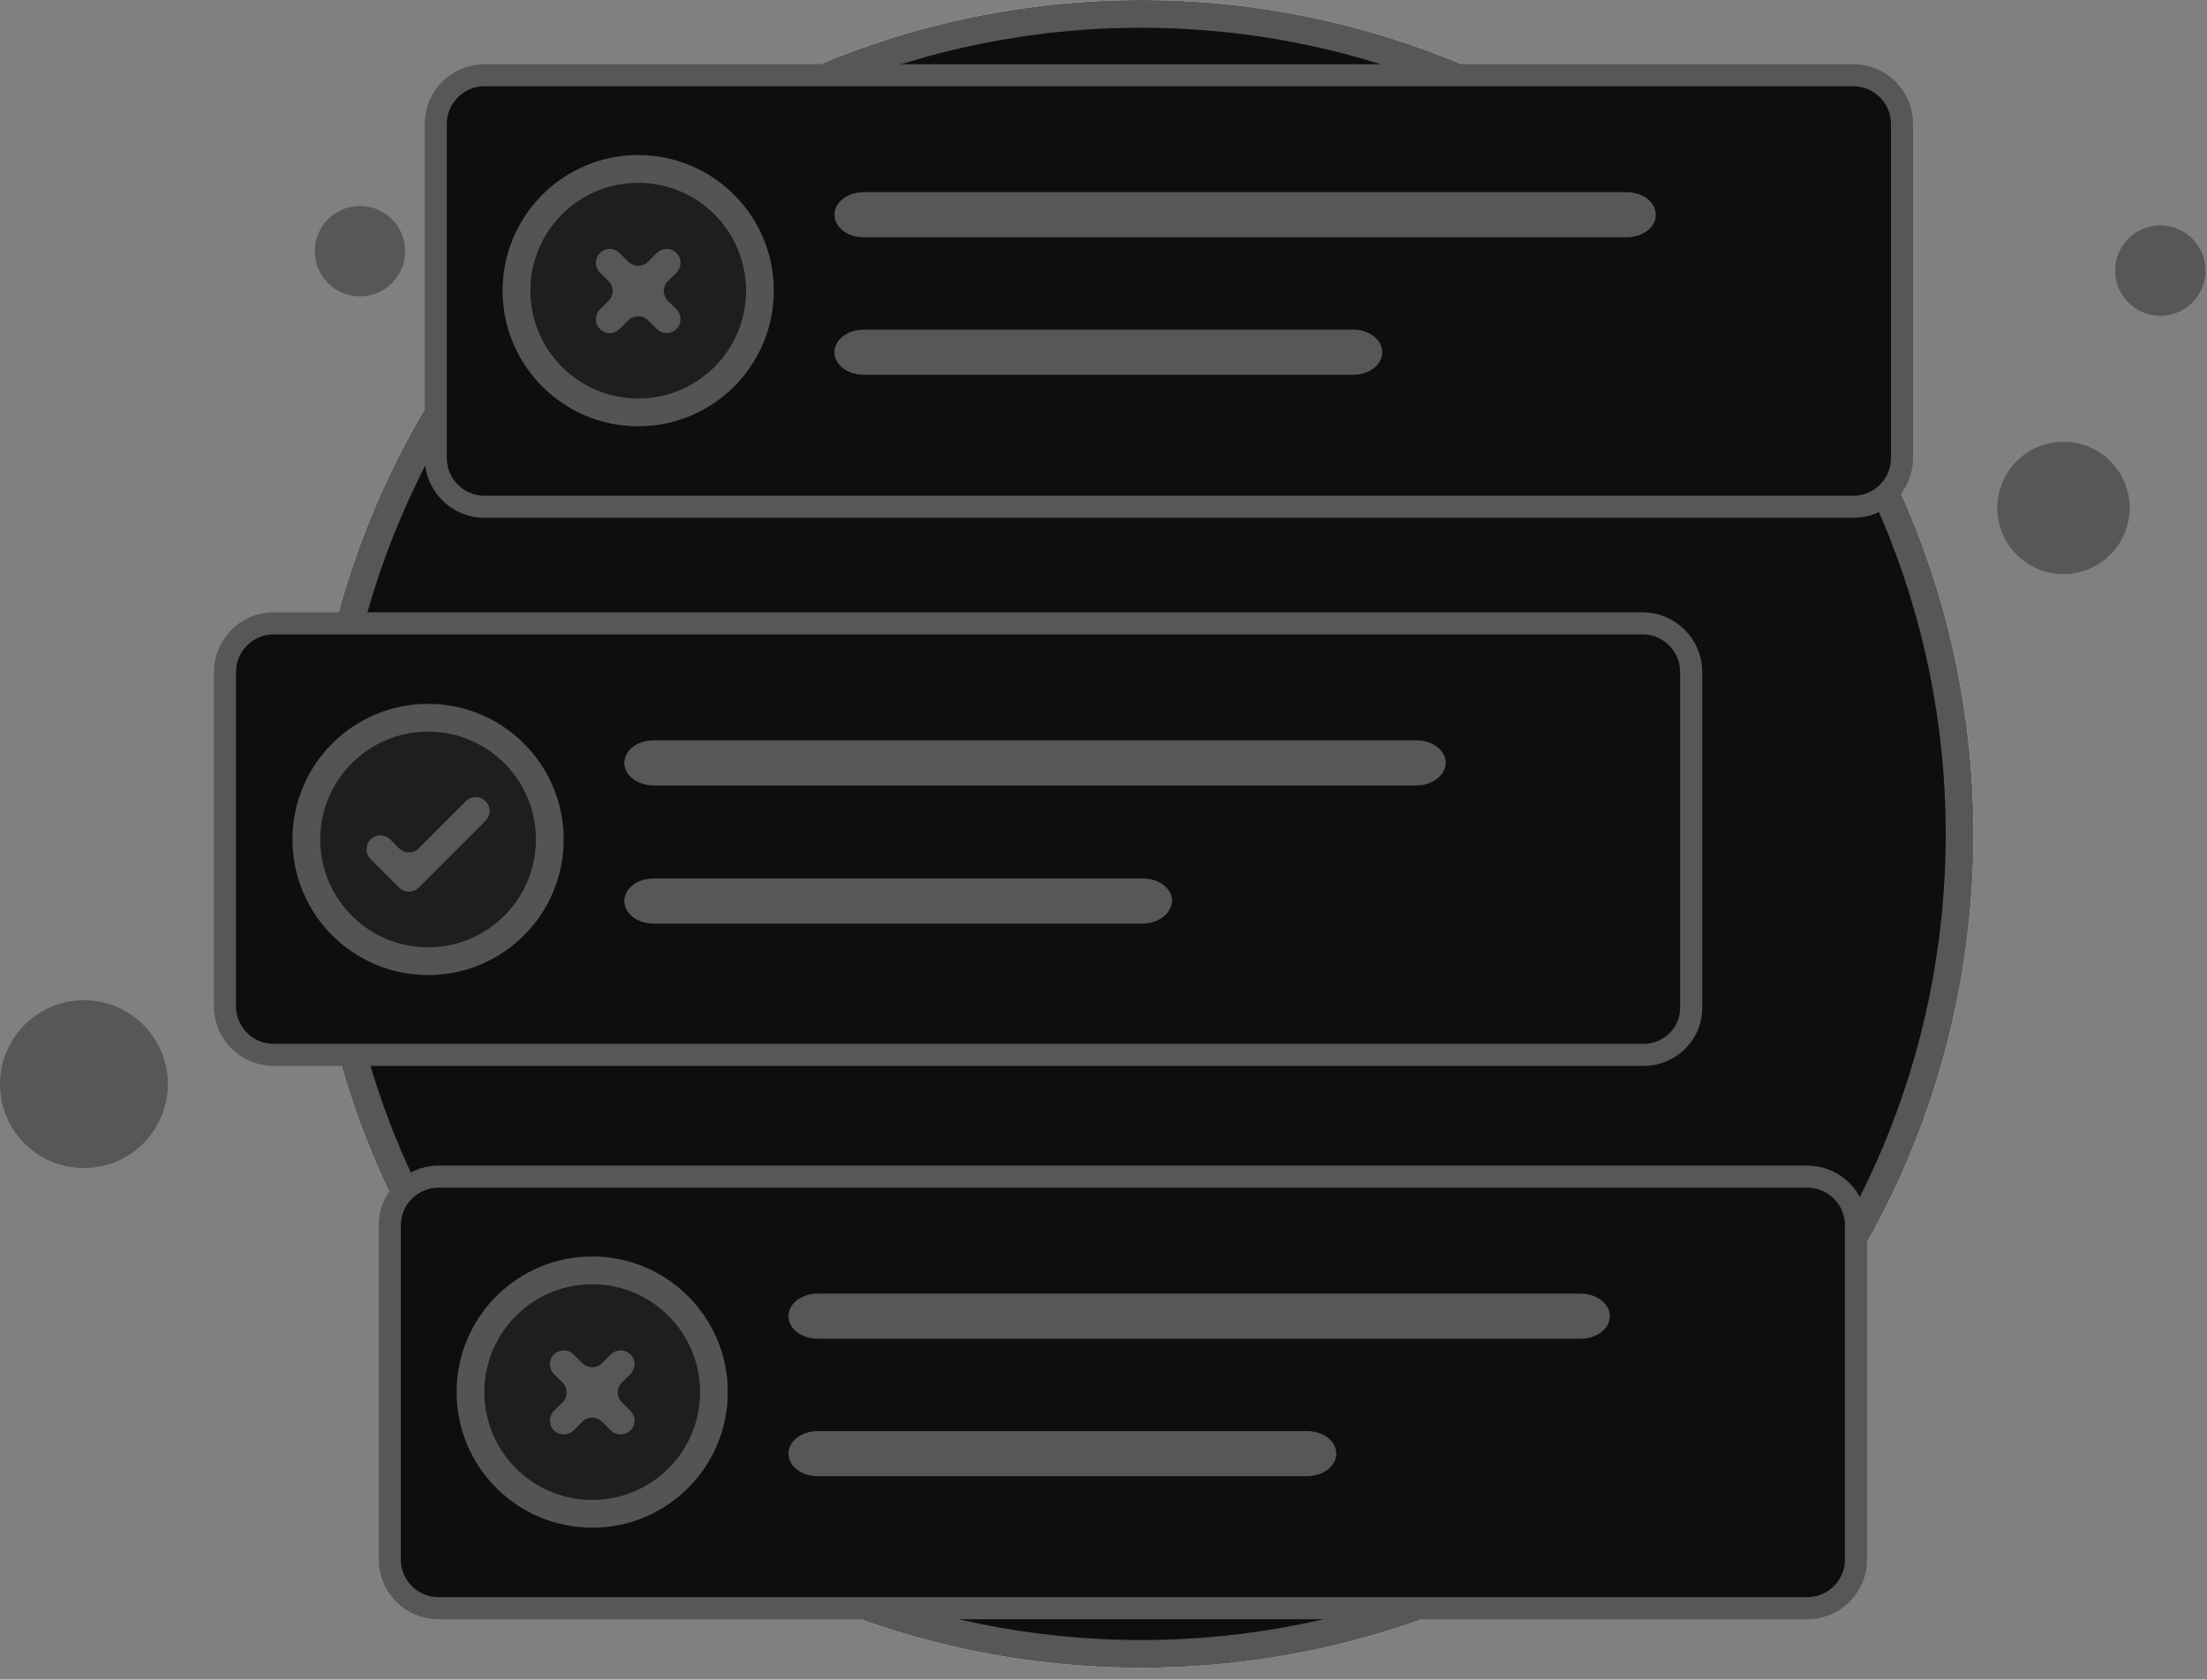 <svg width="159" height="121" viewBox="0 0 159 121" fill="none" xmlns="http://www.w3.org/2000/svg">
<rect x="0" y="0" width="159" height="121" fill="#808080" stroke="none"/>
<path d="M82.217 119.151C114.779 119.151 141.176 92.753 141.176 60.075C141.176 27.398 114.662 1 82.217 1C49.656 1 23.258 27.398 23.258 60.075C23.258 92.753 49.656 119.151 82.217 119.151Z" fill="#F8F8F8" stroke="#EAEAEA" stroke-width="2" stroke-miterlimit="10"/>
<path d="M148.661 41.358C151.294 41.358 153.429 39.223 153.429 36.59C153.429 33.957 151.294 31.822 148.661 31.822C146.028 31.822 143.893 33.957 143.893 36.59C143.893 39.223 146.028 41.358 148.661 41.358Z" fill="#575757"/>
<path d="M155.638 22.752C157.437 22.752 158.895 21.294 158.895 19.495C158.895 17.697 157.437 16.239 155.638 16.239C153.84 16.239 152.382 17.697 152.382 19.495C152.382 21.294 153.84 22.752 155.638 22.752Z" fill="#575757"/>
<path d="M25.933 21.351C27.731 21.351 29.189 19.893 29.189 18.095C29.189 16.296 27.731 14.838 25.933 14.838C24.135 14.838 22.677 16.296 22.677 18.095C22.677 19.893 24.135 21.351 25.933 21.351Z" fill="#575757"/>
<path d="M6.047 84.148C9.387 84.148 12.094 81.441 12.094 78.101C12.094 74.761 9.387 72.054 6.047 72.054C2.707 72.054 0 74.761 0 78.101C0 81.441 2.707 84.148 6.047 84.148Z" fill="#575757"/>
<path d="M82.217 119.151C114.779 119.151 141.176 92.753 141.176 60.075C141.176 27.398 114.662 1 82.217 1C49.656 1 23.258 27.398 23.258 60.075C23.258 92.753 49.656 119.151 82.217 119.151Z" fill="#0E0E0E" stroke="#575757" stroke-width="2" stroke-miterlimit="10"/>
<path d="M130.216 115.858H31.579C29.658 115.858 28.081 114.282 28.081 112.36V88.268C28.081 86.346 29.658 84.769 31.579 84.769H130.216C132.137 84.769 133.714 86.346 133.714 88.268V112.36C133.714 114.282 132.137 115.858 130.216 115.858Z" fill="#0E0E0E" stroke="#575757" stroke-width="1.591" stroke-miterlimit="10" stroke-linejoin="round"/>
<path d="M113.859 96.446H58.924C57.741 96.446 56.805 95.728 56.805 94.82C56.805 93.913 57.741 93.194 58.924 93.194H113.859C115.041 93.194 115.977 93.913 115.977 94.82C115.977 95.728 115.041 96.446 113.859 96.446Z" fill="#575757"/>
<path d="M94.151 106.349H58.924C57.741 106.349 56.805 105.631 56.805 104.724C56.805 103.816 57.741 103.098 58.924 103.098H94.151C95.333 103.098 96.269 103.816 96.269 104.724C96.269 105.631 95.333 106.349 94.151 106.349Z" fill="#575757"/>
<path d="M42.665 109.059C47.508 109.059 51.435 105.133 51.435 100.289C51.435 95.446 47.508 91.519 42.665 91.519C37.821 91.519 33.895 95.446 33.895 100.289C33.895 105.133 37.821 109.059 42.665 109.059Z" fill="#1E1E1E" stroke="#545454" stroke-width="2" stroke-miterlimit="10" stroke-linejoin="round"/>
<path fill-rule="evenodd" clip-rule="evenodd" d="M44.802 101.024C44.408 100.632 44.408 99.994 44.802 99.603L45.418 98.993C45.81 98.604 45.813 97.971 45.424 97.579C45.035 97.187 44.402 97.184 44.01 97.573L43.369 98.208C42.979 98.594 42.351 98.594 41.961 98.208L41.32 97.573C40.928 97.184 40.295 97.187 39.906 97.579C39.517 97.971 39.52 98.604 39.912 98.993L40.528 99.603C40.923 99.994 40.923 100.632 40.528 101.024L39.912 101.634C39.52 102.022 39.517 102.655 39.906 103.048C40.295 103.44 40.928 103.443 41.32 103.054L41.961 102.419C42.351 102.033 42.979 102.033 43.369 102.419L44.01 103.054C44.402 103.443 45.035 103.44 45.424 103.048C45.813 102.655 45.81 102.022 45.418 101.634L44.802 101.024Z" fill="#575757"/>
<path d="M133.53 36.509H34.894C32.972 36.509 31.395 34.932 31.395 33.011V8.918C31.395 6.997 32.972 5.42 34.894 5.42H133.53C135.451 5.42 137.028 6.997 137.028 8.918V33.011C137.028 34.932 135.451 36.509 133.53 36.509Z" fill="#0E0E0E" stroke="#575757" stroke-width="1.591" stroke-miterlimit="10" stroke-linejoin="round"/>
<path d="M117.173 17.097H62.238C61.056 17.097 60.119 16.378 60.119 15.471C60.119 14.564 61.056 13.845 62.238 13.845H117.173C118.355 13.845 119.291 14.564 119.291 15.471C119.291 16.378 118.355 17.097 117.173 17.097Z" fill="#575757"/>
<path d="M97.465 27H62.238C61.056 27 60.119 26.282 60.119 25.374C60.119 24.467 61.056 23.748 62.238 23.748H97.465C98.648 23.748 99.584 24.467 99.584 25.374C99.584 26.282 98.648 27 97.465 27Z" fill="#575757"/>
<path d="M45.979 29.71C50.822 29.71 54.749 25.783 54.749 20.94C54.749 16.096 50.822 12.17 45.979 12.17C41.135 12.17 37.209 16.096 37.209 20.94C37.209 25.783 41.135 29.71 45.979 29.71Z" fill="#1E1E1E" stroke="#545454" stroke-width="2" stroke-miterlimit="10" stroke-linejoin="round"/>
<path d="M48.116 21.674C47.722 21.283 47.722 20.645 48.116 20.254L48.732 19.644C49.124 19.255 49.127 18.622 48.738 18.23C48.349 17.837 47.716 17.835 47.324 18.224L46.683 18.859C46.293 19.245 45.665 19.245 45.275 18.859L44.634 18.224C44.242 17.835 43.609 17.837 43.22 18.23C42.831 18.622 42.834 19.255 43.226 19.644L43.842 20.254C44.237 20.645 44.237 21.283 43.842 21.674L43.226 22.284C42.834 22.673 42.831 23.306 43.22 23.699C43.609 24.091 44.242 24.094 44.634 23.705L45.275 23.07C45.665 22.683 46.293 22.683 46.683 23.07L47.324 23.705C47.716 24.094 48.349 24.091 48.738 23.699C49.127 23.306 49.124 22.673 48.732 22.284L48.116 21.674Z" fill="#575757"/>
<path d="M118.391 75.997H19.706C17.784 75.997 16.207 74.42 16.207 72.499V48.406C16.207 46.485 17.784 44.908 19.706 44.908H118.342C120.263 44.908 121.84 46.485 121.84 48.406V72.499C121.889 74.469 120.313 75.997 118.391 75.997Z" fill="#0E0E0E" stroke="#575757" stroke-width="1.591" stroke-miterlimit="10" stroke-linejoin="round"/>
<path d="M30.84 69.247C35.684 69.247 39.61 65.321 39.61 60.477C39.61 55.634 35.684 51.708 30.84 51.708C25.997 51.708 22.071 55.634 22.071 60.477C22.071 65.321 25.997 69.247 30.84 69.247Z" fill="#1E1E1E" stroke="#545454" stroke-width="2" stroke-miterlimit="10" stroke-linejoin="round"/>
<path fill-rule="evenodd" clip-rule="evenodd" d="M34.979 57.718C35.369 58.109 35.369 58.742 34.979 59.133L30.168 63.944C29.777 64.334 29.144 64.334 28.754 63.944L26.702 61.892C26.311 61.501 26.311 60.868 26.702 60.477C27.092 60.087 27.725 60.087 28.116 60.477L28.754 61.115C29.144 61.506 29.777 61.506 30.168 61.115L33.565 57.718C33.955 57.328 34.588 57.328 34.979 57.718Z" fill="#575757"/>
<path d="M102.034 56.585H47.099C45.917 56.585 44.981 55.867 44.981 54.959C44.981 54.052 45.917 53.334 47.099 53.334H102.034C103.216 53.334 104.153 54.052 104.153 54.959C104.153 55.867 103.167 56.585 102.034 56.585Z" fill="#575757"/>
<path d="M82.326 66.537H47.099C45.917 66.537 44.981 65.819 44.981 64.912C44.981 64.004 45.917 63.286 47.099 63.286H82.326C83.509 63.286 84.445 64.004 84.445 64.912C84.396 65.819 83.46 66.537 82.326 66.537Z" fill="#575757"/>
</svg>
